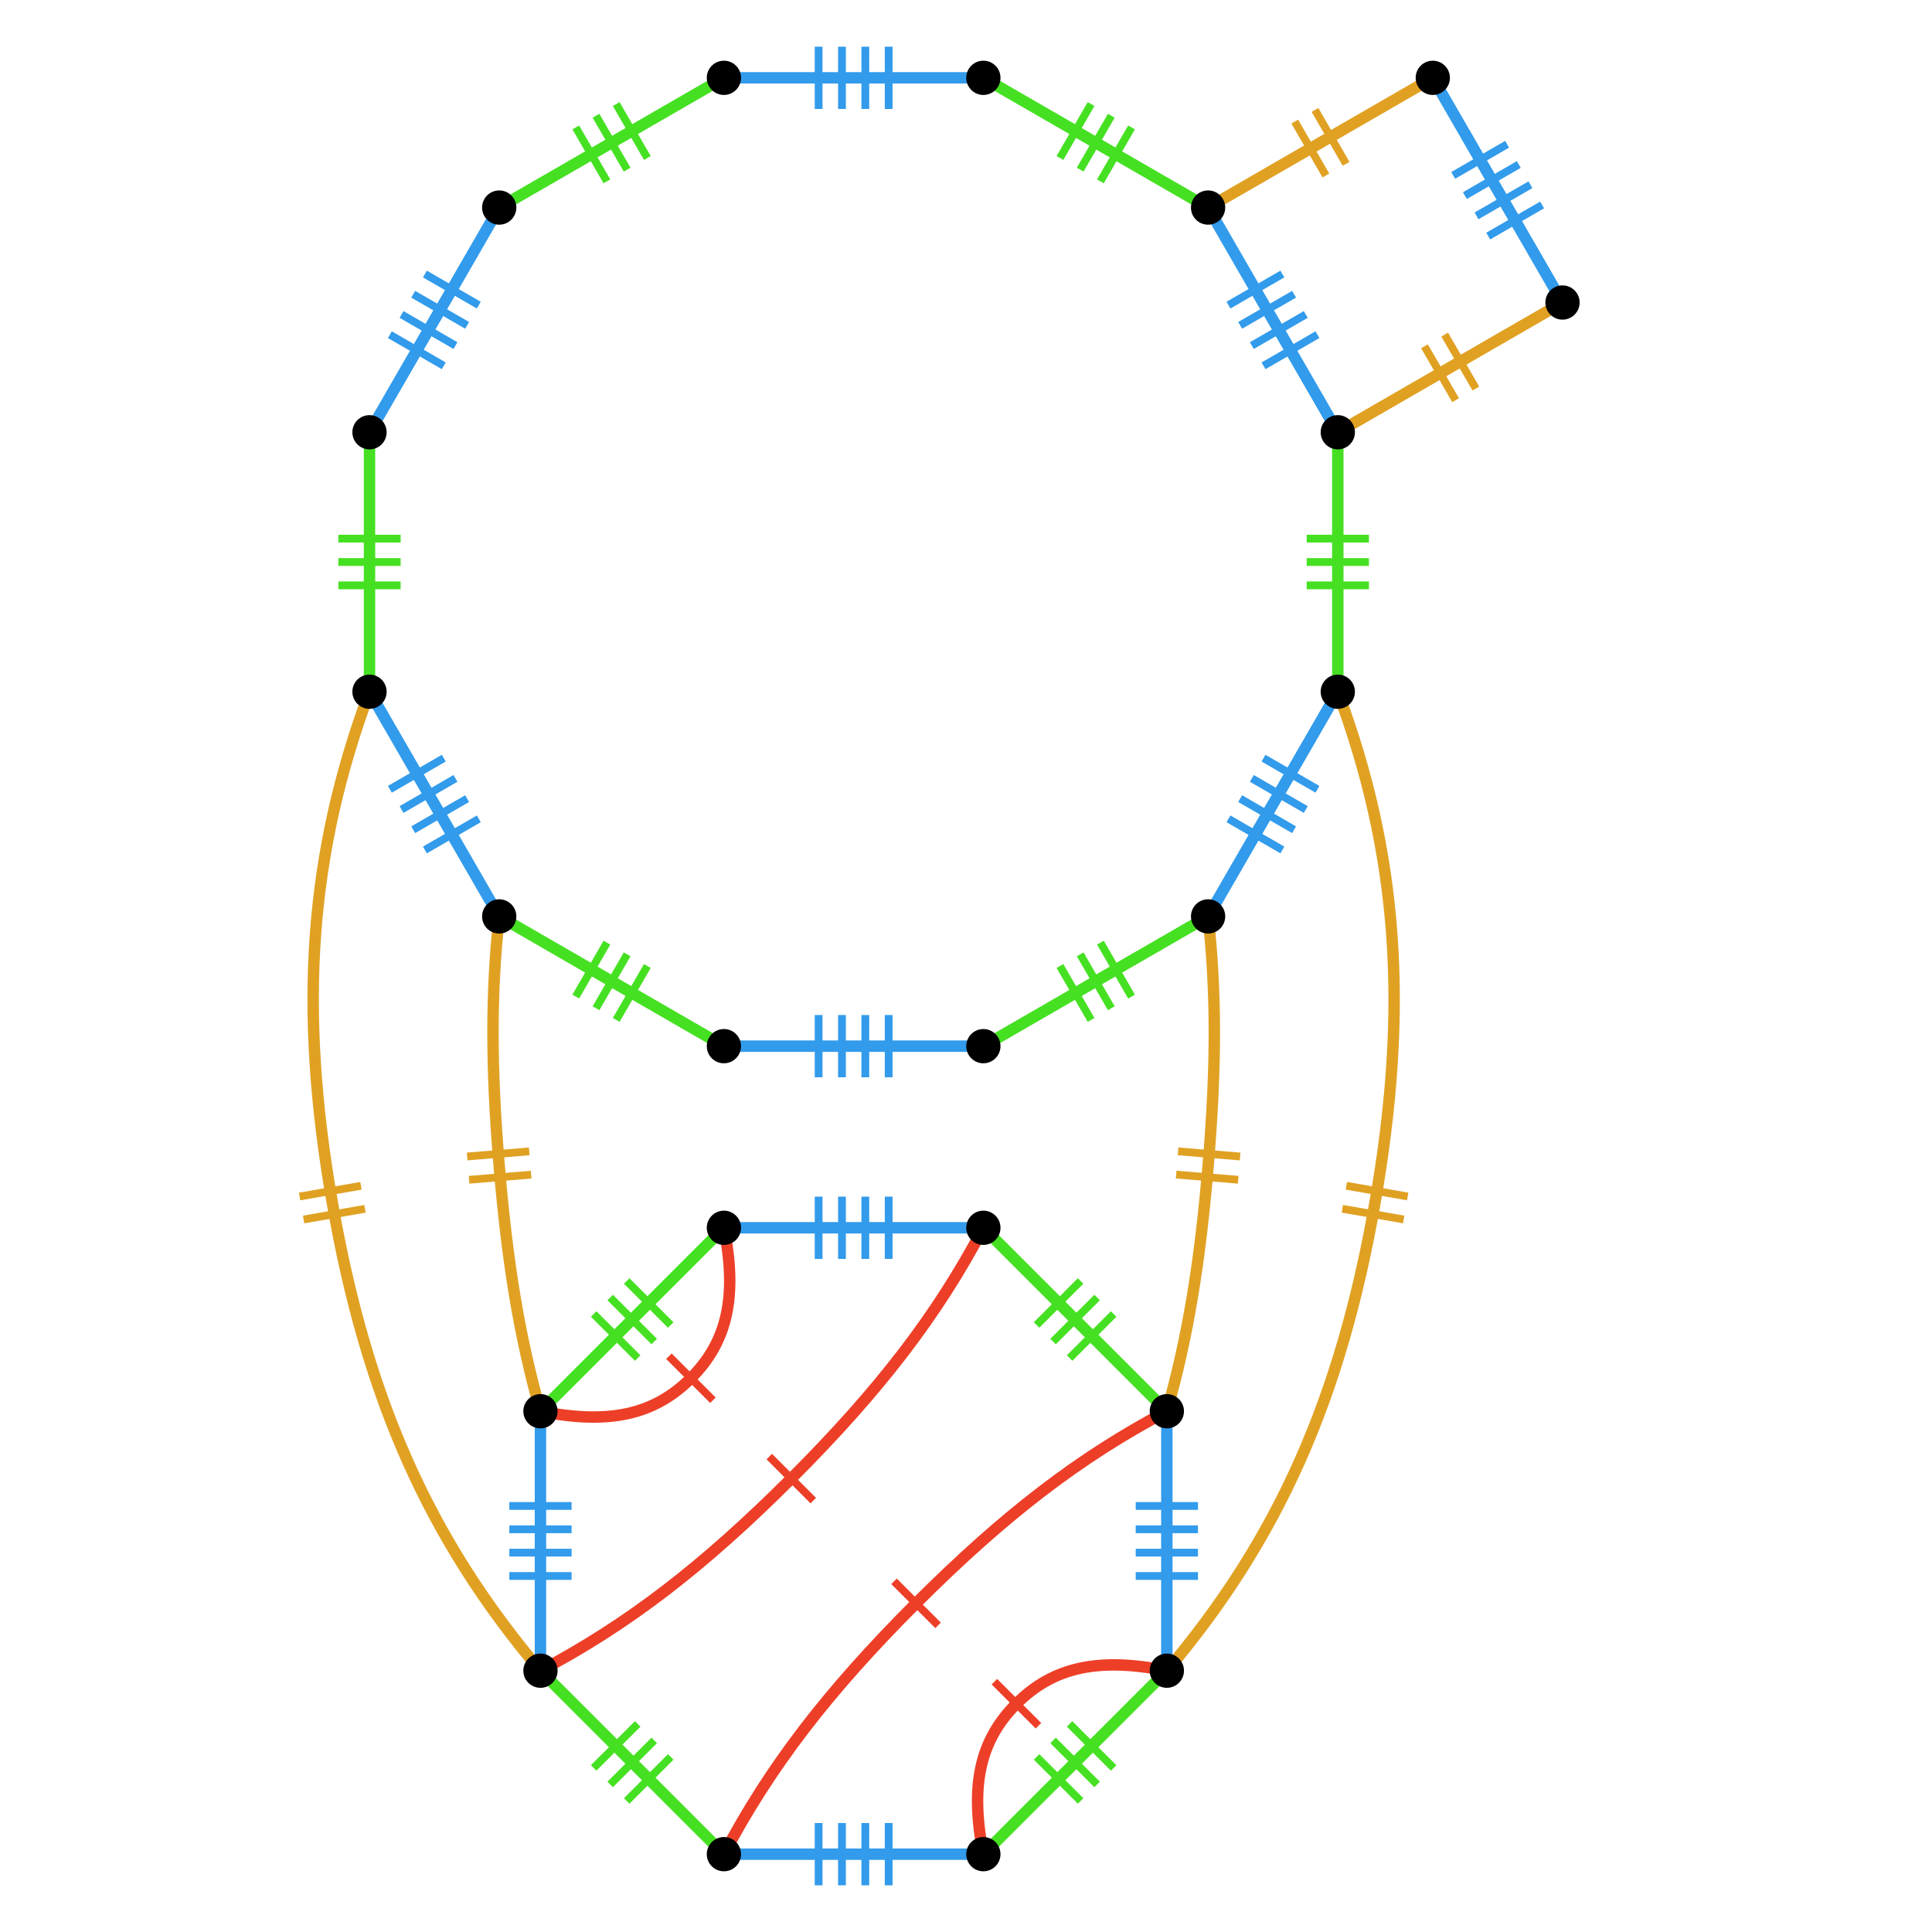 <?xml version="1.0" encoding="UTF-8"?>
<svg xmlns="http://www.w3.org/2000/svg" xmlns:xlink="http://www.w3.org/1999/xlink" width="256pt" height="256pt" viewBox="0 0 256 256" version="1.1">
<g id="surface1363">
<path style="fill:none;stroke-width:1.031;stroke-linecap:butt;stroke-linejoin:miter;stroke:rgb(19.608%,60.784%,92.157%);stroke-opacity:1;stroke-miterlimit:10;" d="M 117.754 142.746 L 117.754 134.496 "/>
<path style="fill:none;stroke-width:1.031;stroke-linecap:butt;stroke-linejoin:miter;stroke:rgb(19.608%,60.784%,92.157%);stroke-opacity:1;stroke-miterlimit:10;" d="M 114.66 142.746 L 114.66 134.496 "/>
<path style="fill:none;stroke-width:1.031;stroke-linecap:butt;stroke-linejoin:miter;stroke:rgb(19.608%,60.784%,92.157%);stroke-opacity:1;stroke-miterlimit:10;" d="M 111.566 142.746 L 111.566 134.496 "/>
<path style="fill:none;stroke-width:1.031;stroke-linecap:butt;stroke-linejoin:miter;stroke:rgb(19.608%,60.784%,92.157%);stroke-opacity:1;stroke-miterlimit:10;" d="M 108.473 142.746 L 108.473 134.496 "/>
<path style="fill:none;stroke-width:1.513;stroke-linecap:butt;stroke-linejoin:miter;stroke:rgb(19.608%,60.784%,92.157%);stroke-opacity:1;stroke-miterlimit:10;" d="M 95.922 138.621 C 101.078 138.621 106.234 138.621 113.113 138.621 C 119.988 138.621 125.145 138.621 130.305 138.621 "/>
<path style="fill:none;stroke-width:1.031;stroke-linecap:butt;stroke-linejoin:miter;stroke:rgb(27.451%,87.843%,13.725%);stroke-opacity:1;stroke-miterlimit:10;" d="M 149.934 132.051 L 145.809 124.906 "/>
<path style="fill:none;stroke-width:1.031;stroke-linecap:butt;stroke-linejoin:miter;stroke:rgb(27.451%,87.843%,13.725%);stroke-opacity:1;stroke-miterlimit:10;" d="M 147.254 133.598 L 143.129 126.453 "/>
<path style="fill:none;stroke-width:1.031;stroke-linecap:butt;stroke-linejoin:miter;stroke:rgb(27.451%,87.843%,13.725%);stroke-opacity:1;stroke-miterlimit:10;" d="M 144.574 135.145 L 140.449 128 "/>
<path style="fill:none;stroke-width:1.513;stroke-linecap:butt;stroke-linejoin:miter;stroke:rgb(27.451%,87.843%,13.725%);stroke-opacity:1;stroke-miterlimit:10;" d="M 130.305 138.621 C 134.77 136.043 139.238 133.465 145.191 130.027 C 151.145 126.59 155.613 124.012 160.078 121.434 "/>
<path style="fill:none;stroke-width:1.031;stroke-linecap:butt;stroke-linejoin:miter;stroke:rgb(19.608%,60.784%,92.157%);stroke-opacity:1;stroke-miterlimit:10;" d="M 174.566 104.586 L 167.422 100.461 "/>
<path style="fill:none;stroke-width:1.031;stroke-linecap:butt;stroke-linejoin:miter;stroke:rgb(19.608%,60.784%,92.157%);stroke-opacity:1;stroke-miterlimit:10;" d="M 173.02 107.266 L 165.875 103.141 "/>
<path style="fill:none;stroke-width:1.031;stroke-linecap:butt;stroke-linejoin:miter;stroke:rgb(19.608%,60.784%,92.157%);stroke-opacity:1;stroke-miterlimit:10;" d="M 171.473 109.945 L 164.328 105.82 "/>
<path style="fill:none;stroke-width:1.031;stroke-linecap:butt;stroke-linejoin:miter;stroke:rgb(19.608%,60.784%,92.157%);stroke-opacity:1;stroke-miterlimit:10;" d="M 169.922 112.625 L 162.777 108.5 "/>
<path style="fill:none;stroke-width:1.513;stroke-linecap:butt;stroke-linejoin:miter;stroke:rgb(19.608%,60.784%,92.157%);stroke-opacity:1;stroke-miterlimit:10;" d="M 160.078 121.43 C 162.656 116.965 165.234 112.496 168.672 106.543 C 172.109 100.59 174.688 96.121 177.266 91.656 "/>
<path style="fill:none;stroke-width:1.031;stroke-linecap:butt;stroke-linejoin:miter;stroke:rgb(27.451%,87.843%,13.725%);stroke-opacity:1;stroke-miterlimit:10;" d="M 181.391 71.371 L 173.141 71.371 "/>
<path style="fill:none;stroke-width:1.031;stroke-linecap:butt;stroke-linejoin:miter;stroke:rgb(27.451%,87.843%,13.725%);stroke-opacity:1;stroke-miterlimit:10;" d="M 181.391 74.469 L 173.141 74.469 "/>
<path style="fill:none;stroke-width:1.031;stroke-linecap:butt;stroke-linejoin:miter;stroke:rgb(27.451%,87.843%,13.725%);stroke-opacity:1;stroke-miterlimit:10;" d="M 181.391 77.562 L 173.141 77.562 "/>
<path style="fill:none;stroke-width:1.513;stroke-linecap:butt;stroke-linejoin:miter;stroke:rgb(27.451%,87.843%,13.725%);stroke-opacity:1;stroke-miterlimit:10;" d="M 177.266 91.656 C 177.266 86.5 177.266 81.344 177.266 74.465 C 177.266 67.59 177.266 62.434 177.266 57.273 "/>
<path style="fill:none;stroke-width:1.031;stroke-linecap:butt;stroke-linejoin:miter;stroke:rgb(19.608%,60.784%,92.157%);stroke-opacity:1;stroke-miterlimit:10;" d="M 169.922 36.309 L 162.777 40.434 "/>
<path style="fill:none;stroke-width:1.031;stroke-linecap:butt;stroke-linejoin:miter;stroke:rgb(19.608%,60.784%,92.157%);stroke-opacity:1;stroke-miterlimit:10;" d="M 171.473 38.988 L 164.328 43.113 "/>
<path style="fill:none;stroke-width:1.031;stroke-linecap:butt;stroke-linejoin:miter;stroke:rgb(19.608%,60.784%,92.157%);stroke-opacity:1;stroke-miterlimit:10;" d="M 173.02 41.668 L 165.875 45.793 "/>
<path style="fill:none;stroke-width:1.031;stroke-linecap:butt;stroke-linejoin:miter;stroke:rgb(19.608%,60.784%,92.157%);stroke-opacity:1;stroke-miterlimit:10;" d="M 174.566 44.348 L 167.422 48.473 "/>
<path style="fill:none;stroke-width:1.513;stroke-linecap:butt;stroke-linejoin:miter;stroke:rgb(19.608%,60.784%,92.157%);stroke-opacity:1;stroke-miterlimit:10;" d="M 177.266 57.277 C 174.688 52.812 172.109 48.344 168.672 42.391 C 165.234 36.438 162.656 31.969 160.078 27.504 "/>
<path style="fill:none;stroke-width:1.031;stroke-linecap:butt;stroke-linejoin:miter;stroke:rgb(27.451%,87.843%,13.725%);stroke-opacity:1;stroke-miterlimit:10;" d="M 144.574 13.789 L 140.449 20.934 "/>
<path style="fill:none;stroke-width:1.031;stroke-linecap:butt;stroke-linejoin:miter;stroke:rgb(27.451%,87.843%,13.725%);stroke-opacity:1;stroke-miterlimit:10;" d="M 147.254 15.336 L 143.129 22.48 "/>
<path style="fill:none;stroke-width:1.031;stroke-linecap:butt;stroke-linejoin:miter;stroke:rgb(27.451%,87.843%,13.725%);stroke-opacity:1;stroke-miterlimit:10;" d="M 149.934 16.883 L 145.809 24.027 "/>
<path style="fill:none;stroke-width:1.513;stroke-linecap:butt;stroke-linejoin:miter;stroke:rgb(27.451%,87.843%,13.725%);stroke-opacity:1;stroke-miterlimit:10;" d="M 160.078 27.504 C 155.613 24.926 151.145 22.348 145.191 18.91 C 139.238 15.473 134.77 12.895 130.305 10.316 "/>
<path style="fill:none;stroke-width:1.031;stroke-linecap:butt;stroke-linejoin:miter;stroke:rgb(19.608%,60.784%,92.157%);stroke-opacity:1;stroke-miterlimit:10;" d="M 108.473 6.188 L 108.473 14.438 "/>
<path style="fill:none;stroke-width:1.031;stroke-linecap:butt;stroke-linejoin:miter;stroke:rgb(19.608%,60.784%,92.157%);stroke-opacity:1;stroke-miterlimit:10;" d="M 111.566 6.188 L 111.566 14.438 "/>
<path style="fill:none;stroke-width:1.031;stroke-linecap:butt;stroke-linejoin:miter;stroke:rgb(19.608%,60.784%,92.157%);stroke-opacity:1;stroke-miterlimit:10;" d="M 114.66 6.188 L 114.66 14.438 "/>
<path style="fill:none;stroke-width:1.031;stroke-linecap:butt;stroke-linejoin:miter;stroke:rgb(19.608%,60.784%,92.157%);stroke-opacity:1;stroke-miterlimit:10;" d="M 117.754 6.188 L 117.754 14.438 "/>
<path style="fill:none;stroke-width:1.513;stroke-linecap:butt;stroke-linejoin:miter;stroke:rgb(19.608%,60.784%,92.157%);stroke-opacity:1;stroke-miterlimit:10;" d="M 130.305 10.312 C 125.148 10.312 119.992 10.312 113.113 10.312 C 106.238 10.312 101.082 10.312 95.922 10.312 "/>
<path style="fill:none;stroke-width:1.031;stroke-linecap:butt;stroke-linejoin:miter;stroke:rgb(27.451%,87.843%,13.725%);stroke-opacity:1;stroke-miterlimit:10;" d="M 76.293 16.883 L 80.418 24.027 "/>
<path style="fill:none;stroke-width:1.031;stroke-linecap:butt;stroke-linejoin:miter;stroke:rgb(27.451%,87.843%,13.725%);stroke-opacity:1;stroke-miterlimit:10;" d="M 78.973 15.336 L 83.098 22.48 "/>
<path style="fill:none;stroke-width:1.031;stroke-linecap:butt;stroke-linejoin:miter;stroke:rgb(27.451%,87.843%,13.725%);stroke-opacity:1;stroke-miterlimit:10;" d="M 81.652 13.789 L 85.777 20.934 "/>
<path style="fill:none;stroke-width:1.513;stroke-linecap:butt;stroke-linejoin:miter;stroke:rgb(27.451%,87.843%,13.725%);stroke-opacity:1;stroke-miterlimit:10;" d="M 95.922 10.312 C 91.457 12.891 86.988 15.469 81.035 18.906 C 75.082 22.344 70.613 24.922 66.148 27.5 "/>
<path style="fill:none;stroke-width:1.031;stroke-linecap:butt;stroke-linejoin:miter;stroke:rgb(19.608%,60.784%,92.157%);stroke-opacity:1;stroke-miterlimit:10;" d="M 51.66 44.348 L 58.805 48.473 "/>
<path style="fill:none;stroke-width:1.031;stroke-linecap:butt;stroke-linejoin:miter;stroke:rgb(19.608%,60.784%,92.157%);stroke-opacity:1;stroke-miterlimit:10;" d="M 53.207 41.668 L 60.352 45.793 "/>
<path style="fill:none;stroke-width:1.031;stroke-linecap:butt;stroke-linejoin:miter;stroke:rgb(19.608%,60.784%,92.157%);stroke-opacity:1;stroke-miterlimit:10;" d="M 54.754 38.988 L 61.898 43.113 "/>
<path style="fill:none;stroke-width:1.031;stroke-linecap:butt;stroke-linejoin:miter;stroke:rgb(19.608%,60.784%,92.157%);stroke-opacity:1;stroke-miterlimit:10;" d="M 56.301 36.309 L 63.445 40.434 "/>
<path style="fill:none;stroke-width:1.513;stroke-linecap:butt;stroke-linejoin:miter;stroke:rgb(19.608%,60.784%,92.157%);stroke-opacity:1;stroke-miterlimit:10;" d="M 66.148 27.504 C 63.57 31.969 60.992 36.438 57.555 42.391 C 54.117 48.344 51.539 52.812 48.961 57.277 "/>
<path style="fill:none;stroke-width:1.031;stroke-linecap:butt;stroke-linejoin:miter;stroke:rgb(27.451%,87.843%,13.725%);stroke-opacity:1;stroke-miterlimit:10;" d="M 44.836 77.562 L 53.086 77.562 "/>
<path style="fill:none;stroke-width:1.031;stroke-linecap:butt;stroke-linejoin:miter;stroke:rgb(27.451%,87.843%,13.725%);stroke-opacity:1;stroke-miterlimit:10;" d="M 44.836 74.469 L 53.086 74.469 "/>
<path style="fill:none;stroke-width:1.031;stroke-linecap:butt;stroke-linejoin:miter;stroke:rgb(27.451%,87.843%,13.725%);stroke-opacity:1;stroke-miterlimit:10;" d="M 44.836 71.371 L 53.086 71.371 "/>
<path style="fill:none;stroke-width:1.513;stroke-linecap:butt;stroke-linejoin:miter;stroke:rgb(27.451%,87.843%,13.725%);stroke-opacity:1;stroke-miterlimit:10;" d="M 48.961 57.277 C 48.961 62.434 48.961 67.59 48.961 74.469 C 48.961 81.344 48.961 86.5 48.961 91.66 "/>
<path style="fill:none;stroke-width:1.031;stroke-linecap:butt;stroke-linejoin:miter;stroke:rgb(19.608%,60.784%,92.157%);stroke-opacity:1;stroke-miterlimit:10;" d="M 56.301 112.625 L 63.445 108.5 "/>
<path style="fill:none;stroke-width:1.031;stroke-linecap:butt;stroke-linejoin:miter;stroke:rgb(19.608%,60.784%,92.157%);stroke-opacity:1;stroke-miterlimit:10;" d="M 54.754 109.945 L 61.898 105.82 "/>
<path style="fill:none;stroke-width:1.031;stroke-linecap:butt;stroke-linejoin:miter;stroke:rgb(19.608%,60.784%,92.157%);stroke-opacity:1;stroke-miterlimit:10;" d="M 53.207 107.266 L 60.352 103.141 "/>
<path style="fill:none;stroke-width:1.031;stroke-linecap:butt;stroke-linejoin:miter;stroke:rgb(19.608%,60.784%,92.157%);stroke-opacity:1;stroke-miterlimit:10;" d="M 51.66 104.586 L 58.805 100.461 "/>
<path style="fill:none;stroke-width:1.513;stroke-linecap:butt;stroke-linejoin:miter;stroke:rgb(19.608%,60.784%,92.157%);stroke-opacity:1;stroke-miterlimit:10;" d="M 48.961 91.656 C 51.539 96.121 54.117 100.59 57.555 106.543 C 60.992 112.496 63.57 116.965 66.148 121.43 "/>
<path style="fill:none;stroke-width:1.031;stroke-linecap:butt;stroke-linejoin:miter;stroke:rgb(27.451%,87.843%,13.725%);stroke-opacity:1;stroke-miterlimit:10;" d="M 81.652 135.145 L 85.777 128 "/>
<path style="fill:none;stroke-width:1.031;stroke-linecap:butt;stroke-linejoin:miter;stroke:rgb(27.451%,87.843%,13.725%);stroke-opacity:1;stroke-miterlimit:10;" d="M 78.973 133.598 L 83.098 126.453 "/>
<path style="fill:none;stroke-width:1.031;stroke-linecap:butt;stroke-linejoin:miter;stroke:rgb(27.451%,87.843%,13.725%);stroke-opacity:1;stroke-miterlimit:10;" d="M 76.293 132.051 L 80.418 124.906 "/>
<path style="fill:none;stroke-width:1.513;stroke-linecap:butt;stroke-linejoin:miter;stroke:rgb(27.451%,87.843%,13.725%);stroke-opacity:1;stroke-miterlimit:10;" d="M 66.148 121.43 C 70.613 124.008 75.082 126.586 81.035 130.023 C 86.988 133.461 91.457 136.039 95.922 138.617 "/>
<path style="fill:none;stroke-width:1.031;stroke-linecap:butt;stroke-linejoin:miter;stroke:rgb(27.451%,87.843%,13.725%);stroke-opacity:1;stroke-miterlimit:10;" d="M 78.664 174.113 L 84.5 179.949 "/>
<path style="fill:none;stroke-width:1.031;stroke-linecap:butt;stroke-linejoin:miter;stroke:rgb(27.451%,87.843%,13.725%);stroke-opacity:1;stroke-miterlimit:10;" d="M 80.852 171.926 L 86.688 177.762 "/>
<path style="fill:none;stroke-width:1.031;stroke-linecap:butt;stroke-linejoin:miter;stroke:rgb(27.451%,87.843%,13.725%);stroke-opacity:1;stroke-miterlimit:10;" d="M 83.039 169.734 L 88.875 175.57 "/>
<path style="fill:none;stroke-width:1.513;stroke-linecap:butt;stroke-linejoin:miter;stroke:rgb(27.451%,87.843%,13.725%);stroke-opacity:1;stroke-miterlimit:10;" d="M 95.922 162.688 C 92.273 166.336 88.629 169.98 83.766 174.844 C 78.902 179.707 75.258 183.352 71.609 187 "/>
<path style="fill:none;stroke-width:1.031;stroke-linecap:butt;stroke-linejoin:miter;stroke:rgb(19.608%,60.784%,92.157%);stroke-opacity:1;stroke-miterlimit:10;" d="M 67.488 208.828 L 75.738 208.828 "/>
<path style="fill:none;stroke-width:1.031;stroke-linecap:butt;stroke-linejoin:miter;stroke:rgb(19.608%,60.784%,92.157%);stroke-opacity:1;stroke-miterlimit:10;" d="M 67.488 205.734 L 75.738 205.734 "/>
<path style="fill:none;stroke-width:1.031;stroke-linecap:butt;stroke-linejoin:miter;stroke:rgb(19.608%,60.784%,92.157%);stroke-opacity:1;stroke-miterlimit:10;" d="M 67.488 202.641 L 75.738 202.641 "/>
<path style="fill:none;stroke-width:1.031;stroke-linecap:butt;stroke-linejoin:miter;stroke:rgb(19.608%,60.784%,92.157%);stroke-opacity:1;stroke-miterlimit:10;" d="M 67.488 199.547 L 75.738 199.547 "/>
<path style="fill:none;stroke-width:1.513;stroke-linecap:butt;stroke-linejoin:miter;stroke:rgb(19.608%,60.784%,92.157%);stroke-opacity:1;stroke-miterlimit:10;" d="M 71.613 186.996 C 71.613 192.152 71.613 197.309 71.613 204.188 C 71.613 211.062 71.613 216.219 71.613 221.379 "/>
<path style="fill:none;stroke-width:1.031;stroke-linecap:butt;stroke-linejoin:miter;stroke:rgb(27.451%,87.843%,13.725%);stroke-opacity:1;stroke-miterlimit:10;" d="M 83.039 238.637 L 88.875 232.801 "/>
<path style="fill:none;stroke-width:1.031;stroke-linecap:butt;stroke-linejoin:miter;stroke:rgb(27.451%,87.843%,13.725%);stroke-opacity:1;stroke-miterlimit:10;" d="M 80.852 236.449 L 86.688 230.613 "/>
<path style="fill:none;stroke-width:1.031;stroke-linecap:butt;stroke-linejoin:miter;stroke:rgb(27.451%,87.843%,13.725%);stroke-opacity:1;stroke-miterlimit:10;" d="M 78.664 234.262 L 84.5 228.426 "/>
<path style="fill:none;stroke-width:1.513;stroke-linecap:butt;stroke-linejoin:miter;stroke:rgb(27.451%,87.843%,13.725%);stroke-opacity:1;stroke-miterlimit:10;" d="M 71.613 221.375 C 75.262 225.023 78.906 228.668 83.77 233.531 C 88.633 238.395 92.277 242.039 95.926 245.688 "/>
<path style="fill:none;stroke-width:1.031;stroke-linecap:butt;stroke-linejoin:miter;stroke:rgb(19.608%,60.784%,92.157%);stroke-opacity:1;stroke-miterlimit:10;" d="M 117.754 249.812 L 117.754 241.562 "/>
<path style="fill:none;stroke-width:1.031;stroke-linecap:butt;stroke-linejoin:miter;stroke:rgb(19.608%,60.784%,92.157%);stroke-opacity:1;stroke-miterlimit:10;" d="M 114.66 249.812 L 114.66 241.562 "/>
<path style="fill:none;stroke-width:1.031;stroke-linecap:butt;stroke-linejoin:miter;stroke:rgb(19.608%,60.784%,92.157%);stroke-opacity:1;stroke-miterlimit:10;" d="M 111.566 249.812 L 111.566 241.562 "/>
<path style="fill:none;stroke-width:1.031;stroke-linecap:butt;stroke-linejoin:miter;stroke:rgb(19.608%,60.784%,92.157%);stroke-opacity:1;stroke-miterlimit:10;" d="M 108.473 249.812 L 108.473 241.562 "/>
<path style="fill:none;stroke-width:1.513;stroke-linecap:butt;stroke-linejoin:miter;stroke:rgb(19.608%,60.784%,92.157%);stroke-opacity:1;stroke-miterlimit:10;" d="M 95.922 245.688 C 101.078 245.688 106.234 245.688 113.113 245.688 C 119.988 245.688 125.145 245.688 130.305 245.688 "/>
<path style="fill:none;stroke-width:1.031;stroke-linecap:butt;stroke-linejoin:miter;stroke:rgb(27.451%,87.843%,13.725%);stroke-opacity:1;stroke-miterlimit:10;" d="M 147.562 234.262 L 141.727 228.426 "/>
<path style="fill:none;stroke-width:1.031;stroke-linecap:butt;stroke-linejoin:miter;stroke:rgb(27.451%,87.843%,13.725%);stroke-opacity:1;stroke-miterlimit:10;" d="M 145.375 236.449 L 139.539 230.613 "/>
<path style="fill:none;stroke-width:1.031;stroke-linecap:butt;stroke-linejoin:miter;stroke:rgb(27.451%,87.843%,13.725%);stroke-opacity:1;stroke-miterlimit:10;" d="M 143.188 238.637 L 137.352 232.801 "/>
<path style="fill:none;stroke-width:1.513;stroke-linecap:butt;stroke-linejoin:miter;stroke:rgb(27.451%,87.843%,13.725%);stroke-opacity:1;stroke-miterlimit:10;" d="M 130.305 245.688 C 133.953 242.039 137.598 238.395 142.461 233.531 C 147.324 228.668 150.969 225.023 154.617 221.375 "/>
<path style="fill:none;stroke-width:1.031;stroke-linecap:butt;stroke-linejoin:miter;stroke:rgb(19.608%,60.784%,92.157%);stroke-opacity:1;stroke-miterlimit:10;" d="M 158.738 199.547 L 150.488 199.547 "/>
<path style="fill:none;stroke-width:1.031;stroke-linecap:butt;stroke-linejoin:miter;stroke:rgb(19.608%,60.784%,92.157%);stroke-opacity:1;stroke-miterlimit:10;" d="M 158.738 202.641 L 150.488 202.641 "/>
<path style="fill:none;stroke-width:1.031;stroke-linecap:butt;stroke-linejoin:miter;stroke:rgb(19.608%,60.784%,92.157%);stroke-opacity:1;stroke-miterlimit:10;" d="M 158.738 205.734 L 150.488 205.734 "/>
<path style="fill:none;stroke-width:1.031;stroke-linecap:butt;stroke-linejoin:miter;stroke:rgb(19.608%,60.784%,92.157%);stroke-opacity:1;stroke-miterlimit:10;" d="M 158.738 208.828 L 150.488 208.828 "/>
<path style="fill:none;stroke-width:1.513;stroke-linecap:butt;stroke-linejoin:miter;stroke:rgb(19.608%,60.784%,92.157%);stroke-opacity:1;stroke-miterlimit:10;" d="M 154.613 221.375 C 154.613 216.219 154.613 211.062 154.613 204.184 C 154.613 197.309 154.613 192.152 154.613 186.992 "/>
<path style="fill:none;stroke-width:1.031;stroke-linecap:butt;stroke-linejoin:miter;stroke:rgb(27.451%,87.843%,13.725%);stroke-opacity:1;stroke-miterlimit:10;" d="M 143.188 169.734 L 137.352 175.57 "/>
<path style="fill:none;stroke-width:1.031;stroke-linecap:butt;stroke-linejoin:miter;stroke:rgb(27.451%,87.843%,13.725%);stroke-opacity:1;stroke-miterlimit:10;" d="M 145.375 171.926 L 139.539 177.762 "/>
<path style="fill:none;stroke-width:1.031;stroke-linecap:butt;stroke-linejoin:miter;stroke:rgb(27.451%,87.843%,13.725%);stroke-opacity:1;stroke-miterlimit:10;" d="M 147.562 174.113 L 141.727 179.949 "/>
<path style="fill:none;stroke-width:1.513;stroke-linecap:butt;stroke-linejoin:miter;stroke:rgb(27.451%,87.843%,13.725%);stroke-opacity:1;stroke-miterlimit:10;" d="M 154.613 186.996 C 150.965 183.348 147.32 179.703 142.457 174.84 C 137.594 169.977 133.949 166.332 130.301 162.684 "/>
<path style="fill:none;stroke-width:1.031;stroke-linecap:butt;stroke-linejoin:miter;stroke:rgb(19.608%,60.784%,92.157%);stroke-opacity:1;stroke-miterlimit:10;" d="M 108.473 158.562 L 108.473 166.812 "/>
<path style="fill:none;stroke-width:1.031;stroke-linecap:butt;stroke-linejoin:miter;stroke:rgb(19.608%,60.784%,92.157%);stroke-opacity:1;stroke-miterlimit:10;" d="M 111.566 158.562 L 111.566 166.812 "/>
<path style="fill:none;stroke-width:1.031;stroke-linecap:butt;stroke-linejoin:miter;stroke:rgb(19.608%,60.784%,92.157%);stroke-opacity:1;stroke-miterlimit:10;" d="M 114.66 158.562 L 114.66 166.812 "/>
<path style="fill:none;stroke-width:1.031;stroke-linecap:butt;stroke-linejoin:miter;stroke:rgb(19.608%,60.784%,92.157%);stroke-opacity:1;stroke-miterlimit:10;" d="M 117.754 158.562 L 117.754 166.812 "/>
<path style="fill:none;stroke-width:1.513;stroke-linecap:butt;stroke-linejoin:miter;stroke:rgb(19.608%,60.784%,92.157%);stroke-opacity:1;stroke-miterlimit:10;" d="M 130.305 162.688 C 125.148 162.688 119.992 162.688 113.113 162.688 C 106.238 162.688 101.082 162.688 95.922 162.688 "/>
<path style="fill:none;stroke-width:1.031;stroke-linecap:butt;stroke-linejoin:miter;stroke:rgb(87.843%,63.137%,13.725%);stroke-opacity:1;stroke-miterlimit:10;" d="M 62.156 156.328 L 70.379 155.645 "/>
<path style="fill:none;stroke-width:1.031;stroke-linecap:butt;stroke-linejoin:miter;stroke:rgb(87.843%,63.137%,13.725%);stroke-opacity:1;stroke-miterlimit:10;" d="M 61.902 153.242 L 70.125 152.559 "/>
<path style="fill:none;stroke-width:1.513;stroke-linecap:butt;stroke-linejoin:miter;stroke:rgb(87.843%,63.137%,13.725%);stroke-opacity:1;stroke-miterlimit:10;" d="M 66.148 121.43 C 65.051 131.426 65.047 141.328 66.141 154.441 C 67.234 167.555 68.875 177.32 71.613 186.996 "/>
<path style="fill:none;stroke-width:1.031;stroke-linecap:butt;stroke-linejoin:miter;stroke:rgb(87.843%,63.137%,13.725%);stroke-opacity:1;stroke-miterlimit:10;" d="M 40.234 161.59 L 48.363 160.172 "/>
<path style="fill:none;stroke-width:1.031;stroke-linecap:butt;stroke-linejoin:miter;stroke:rgb(87.843%,63.137%,13.725%);stroke-opacity:1;stroke-miterlimit:10;" d="M 39.699 158.543 L 47.828 157.125 "/>
<path style="fill:none;stroke-width:1.513;stroke-linecap:butt;stroke-linejoin:miter;stroke:rgb(87.843%,63.137%,13.725%);stroke-opacity:1;stroke-miterlimit:10;" d="M 48.961 91.656 C 40.98 113.102 39.5 133.41 44.031 159.355 C 48.562 185.301 56.836 203.906 71.613 221.375 "/>
<path style="fill:none;stroke-width:1.031;stroke-linecap:butt;stroke-linejoin:miter;stroke:rgb(87.843%,63.137%,13.725%);stroke-opacity:1;stroke-miterlimit:10;" d="M 155.848 155.641 L 164.07 156.324 "/>
<path style="fill:none;stroke-width:1.031;stroke-linecap:butt;stroke-linejoin:miter;stroke:rgb(87.843%,63.137%,13.725%);stroke-opacity:1;stroke-miterlimit:10;" d="M 156.102 152.559 L 164.324 153.242 "/>
<path style="fill:none;stroke-width:1.513;stroke-linecap:butt;stroke-linejoin:miter;stroke:rgb(87.843%,63.137%,13.725%);stroke-opacity:1;stroke-miterlimit:10;" d="M 160.078 121.43 C 161.176 131.426 161.18 141.328 160.086 154.441 C 158.992 167.555 157.352 177.32 154.613 186.996 "/>
<path style="fill:none;stroke-width:1.031;stroke-linecap:butt;stroke-linejoin:miter;stroke:rgb(87.843%,63.137%,13.725%);stroke-opacity:1;stroke-miterlimit:10;" d="M 177.867 160.168 L 185.996 161.586 "/>
<path style="fill:none;stroke-width:1.031;stroke-linecap:butt;stroke-linejoin:miter;stroke:rgb(87.843%,63.137%,13.725%);stroke-opacity:1;stroke-miterlimit:10;" d="M 178.398 157.121 L 186.527 158.539 "/>
<path style="fill:none;stroke-width:1.513;stroke-linecap:butt;stroke-linejoin:miter;stroke:rgb(87.843%,63.137%,13.725%);stroke-opacity:1;stroke-miterlimit:10;" d="M 177.266 91.656 C 185.246 113.102 186.727 133.41 182.195 159.355 C 177.664 185.301 169.391 203.906 154.613 221.375 "/>
<path style="fill:none;stroke-width:1.031;stroke-linecap:butt;stroke-linejoin:miter;stroke:rgb(92.941%,24.706%,15.686%);stroke-opacity:1;stroke-miterlimit:10;" d="M 137.598 228.668 L 131.762 222.832 "/>
<path style="fill:none;stroke-width:1.513;stroke-linecap:butt;stroke-linejoin:miter;stroke:rgb(92.941%,24.706%,15.686%);stroke-opacity:1;stroke-miterlimit:10;" d="M 130.305 245.688 C 128.504 236.594 129.82 230.617 134.68 225.754 C 139.543 220.891 145.523 219.578 154.613 221.379 "/>
<path style="fill:none;stroke-width:1.031;stroke-linecap:butt;stroke-linejoin:miter;stroke:rgb(92.941%,24.706%,15.686%);stroke-opacity:1;stroke-miterlimit:10;" d="M 124.297 215.367 L 118.461 209.531 "/>
<path style="fill:none;stroke-width:1.513;stroke-linecap:butt;stroke-linejoin:miter;stroke:rgb(92.941%,24.706%,15.686%);stroke-opacity:1;stroke-miterlimit:10;" d="M 95.922 245.688 C 102.004 234.16 109.641 224.191 121.379 212.453 C 133.117 200.715 143.086 193.078 154.613 186.996 "/>
<path style="fill:none;stroke-width:1.031;stroke-linecap:butt;stroke-linejoin:miter;stroke:rgb(92.941%,24.706%,15.686%);stroke-opacity:1;stroke-miterlimit:10;" d="M 107.766 198.84 L 101.93 193.004 "/>
<path style="fill:none;stroke-width:1.513;stroke-linecap:butt;stroke-linejoin:miter;stroke:rgb(92.941%,24.706%,15.686%);stroke-opacity:1;stroke-miterlimit:10;" d="M 71.613 221.375 C 83.141 215.293 93.109 207.656 104.848 195.918 C 116.586 184.18 124.223 174.211 130.305 162.684 "/>
<path style="fill:none;stroke-width:1.031;stroke-linecap:butt;stroke-linejoin:miter;stroke:rgb(92.941%,24.706%,15.686%);stroke-opacity:1;stroke-miterlimit:10;" d="M 94.465 185.539 L 88.629 179.703 "/>
<path style="fill:none;stroke-width:1.513;stroke-linecap:butt;stroke-linejoin:miter;stroke:rgb(92.941%,24.706%,15.686%);stroke-opacity:1;stroke-miterlimit:10;" d="M 71.613 186.996 C 80.707 188.797 86.684 187.48 91.547 182.621 C 96.41 177.758 97.723 171.777 95.922 162.688 "/>
<path style="fill:none;stroke-width:1.031;stroke-linecap:butt;stroke-linejoin:miter;stroke:rgb(87.843%,63.137%,13.725%);stroke-opacity:1;stroke-miterlimit:10;" d="M 195.555 51.48 L 191.43 44.336 "/>
<path style="fill:none;stroke-width:1.031;stroke-linecap:butt;stroke-linejoin:miter;stroke:rgb(87.843%,63.137%,13.725%);stroke-opacity:1;stroke-miterlimit:10;" d="M 192.875 53.027 L 188.75 45.883 "/>
<path style="fill:none;stroke-width:1.513;stroke-linecap:butt;stroke-linejoin:miter;stroke:rgb(87.843%,63.137%,13.725%);stroke-opacity:1;stroke-miterlimit:10;" d="M 177.266 57.277 C 181.73 54.699 186.199 52.121 192.152 48.684 C 198.105 45.246 202.574 42.668 207.039 40.09 "/>
<path style="fill:none;stroke-width:1.031;stroke-linecap:butt;stroke-linejoin:miter;stroke:rgb(19.608%,60.784%,92.157%);stroke-opacity:1;stroke-miterlimit:10;" d="M 199.699 19.117 L 192.555 23.242 "/>
<path style="fill:none;stroke-width:1.031;stroke-linecap:butt;stroke-linejoin:miter;stroke:rgb(19.608%,60.784%,92.157%);stroke-opacity:1;stroke-miterlimit:10;" d="M 201.246 21.797 L 194.102 25.922 "/>
<path style="fill:none;stroke-width:1.031;stroke-linecap:butt;stroke-linejoin:miter;stroke:rgb(19.608%,60.784%,92.157%);stroke-opacity:1;stroke-miterlimit:10;" d="M 202.793 24.477 L 195.648 28.602 "/>
<path style="fill:none;stroke-width:1.031;stroke-linecap:butt;stroke-linejoin:miter;stroke:rgb(19.608%,60.784%,92.157%);stroke-opacity:1;stroke-miterlimit:10;" d="M 204.34 27.156 L 197.195 31.281 "/>
<path style="fill:none;stroke-width:1.513;stroke-linecap:butt;stroke-linejoin:miter;stroke:rgb(19.608%,60.784%,92.157%);stroke-opacity:1;stroke-miterlimit:10;" d="M 207.039 40.086 C 204.461 35.621 201.883 31.152 198.445 25.199 C 195.008 19.246 192.43 14.777 189.852 10.312 "/>
<path style="fill:none;stroke-width:1.031;stroke-linecap:butt;stroke-linejoin:miter;stroke:rgb(87.843%,63.137%,13.725%);stroke-opacity:1;stroke-miterlimit:10;" d="M 171.562 16.109 L 175.688 23.254 "/>
<path style="fill:none;stroke-width:1.031;stroke-linecap:butt;stroke-linejoin:miter;stroke:rgb(87.843%,63.137%,13.725%);stroke-opacity:1;stroke-miterlimit:10;" d="M 174.242 14.562 L 178.367 21.707 "/>
<path style="fill:none;stroke-width:1.513;stroke-linecap:butt;stroke-linejoin:miter;stroke:rgb(87.843%,63.137%,13.725%);stroke-opacity:1;stroke-miterlimit:10;" d="M 189.852 10.312 C 185.387 12.891 180.918 15.469 174.965 18.906 C 169.012 22.344 164.543 24.922 160.078 27.5 "/>
<path style=" stroke:none;fill-rule:nonzero;fill:rgb(0%,0%,0%);fill-opacity:1;" d="M 192.121 10.312 C 192.121 9.059 191.105 8.043 189.852 8.043 C 188.598 8.043 187.582 9.059 187.582 10.312 C 187.582 11.566 188.598 12.582 189.852 12.582 C 191.105 12.582 192.121 11.566 192.121 10.312 Z M 192.121 10.312 "/>
<path style=" stroke:none;fill-rule:nonzero;fill:rgb(0%,0%,0%);fill-opacity:1;" d="M 209.309 40.086 C 209.309 38.832 208.293 37.816 207.039 37.816 C 205.785 37.816 204.77 38.832 204.77 40.086 C 204.77 41.34 205.785 42.355 207.039 42.355 C 208.293 42.355 209.309 41.34 209.309 40.086 Z M 209.309 40.086 "/>
<path style=" stroke:none;fill-rule:nonzero;fill:rgb(0%,0%,0%);fill-opacity:1;" d="M 132.57 162.688 C 132.57 161.434 131.555 160.418 130.301 160.418 C 129.047 160.418 128.031 161.434 128.031 162.688 C 128.031 163.941 129.047 164.957 130.301 164.957 C 131.555 164.957 132.57 163.941 132.57 162.688 Z M 132.57 162.688 "/>
<path style=" stroke:none;fill-rule:nonzero;fill:rgb(0%,0%,0%);fill-opacity:1;" d="M 156.883 186.996 C 156.883 185.742 155.867 184.727 154.613 184.727 C 153.359 184.727 152.344 185.742 152.344 186.996 C 152.344 188.25 153.359 189.266 154.613 189.266 C 155.867 189.266 156.883 188.25 156.883 186.996 Z M 156.883 186.996 "/>
<path style=" stroke:none;fill-rule:nonzero;fill:rgb(0%,0%,0%);fill-opacity:1;" d="M 156.883 221.375 C 156.883 220.121 155.867 219.105 154.613 219.105 C 153.359 219.105 152.344 220.121 152.344 221.375 C 152.344 222.629 153.359 223.645 154.613 223.645 C 155.867 223.645 156.883 222.629 156.883 221.375 Z M 156.883 221.375 "/>
<path style=" stroke:none;fill-rule:nonzero;fill:rgb(0%,0%,0%);fill-opacity:1;" d="M 132.57 245.688 C 132.57 244.434 131.555 243.418 130.301 243.418 C 129.047 243.418 128.031 244.434 128.031 245.688 C 128.031 246.941 129.047 247.957 130.301 247.957 C 131.555 247.957 132.57 246.941 132.57 245.688 Z M 132.57 245.688 "/>
<path style=" stroke:none;fill-rule:nonzero;fill:rgb(0%,0%,0%);fill-opacity:1;" d="M 98.191 245.688 C 98.191 244.434 97.176 243.418 95.922 243.418 C 94.668 243.418 93.652 244.434 93.652 245.688 C 93.652 246.941 94.668 247.957 95.922 247.957 C 97.176 247.957 98.191 246.941 98.191 245.688 Z M 98.191 245.688 "/>
<path style=" stroke:none;fill-rule:nonzero;fill:rgb(0%,0%,0%);fill-opacity:1;" d="M 73.883 221.375 C 73.883 220.121 72.867 219.105 71.613 219.105 C 70.359 219.105 69.344 220.121 69.344 221.375 C 69.344 222.629 70.359 223.645 71.613 223.645 C 72.867 223.645 73.883 222.629 73.883 221.375 Z M 73.883 221.375 "/>
<path style=" stroke:none;fill-rule:nonzero;fill:rgb(0%,0%,0%);fill-opacity:1;" d="M 73.883 186.996 C 73.883 185.742 72.867 184.727 71.613 184.727 C 70.359 184.727 69.344 185.742 69.344 186.996 C 69.344 188.25 70.359 189.266 71.613 189.266 C 72.867 189.266 73.883 188.25 73.883 186.996 Z M 73.883 186.996 "/>
<path style=" stroke:none;fill-rule:nonzero;fill:rgb(0%,0%,0%);fill-opacity:1;" d="M 98.191 162.688 C 98.191 161.434 97.176 160.418 95.922 160.418 C 94.668 160.418 93.652 161.434 93.652 162.688 C 93.652 163.941 94.668 164.957 95.922 164.957 C 97.176 164.957 98.191 163.941 98.191 162.688 Z M 98.191 162.688 "/>
<path style=" stroke:none;fill-rule:nonzero;fill:rgb(0%,0%,0%);fill-opacity:1;" d="M 68.418 121.43 C 68.418 120.176 67.402 119.16 66.148 119.16 C 64.895 119.16 63.879 120.176 63.879 121.43 C 63.879 122.684 64.895 123.699 66.148 123.699 C 67.402 123.699 68.418 122.684 68.418 121.43 Z M 68.418 121.43 "/>
<path style=" stroke:none;fill-rule:nonzero;fill:rgb(0%,0%,0%);fill-opacity:1;" d="M 51.23 91.656 C 51.23 90.402 50.215 89.387 48.961 89.387 C 47.707 89.387 46.691 90.402 46.691 91.656 C 46.691 92.91 47.707 93.926 48.961 93.926 C 50.215 93.926 51.23 92.91 51.23 91.656 Z M 51.23 91.656 "/>
<path style=" stroke:none;fill-rule:nonzero;fill:rgb(0%,0%,0%);fill-opacity:1;" d="M 51.23 57.277 C 51.23 56.023 50.215 55.008 48.961 55.008 C 47.707 55.008 46.691 56.023 46.691 57.277 C 46.691 58.531 47.707 59.547 48.961 59.547 C 50.215 59.547 51.23 58.531 51.23 57.277 Z M 51.23 57.277 "/>
<path style=" stroke:none;fill-rule:nonzero;fill:rgb(0%,0%,0%);fill-opacity:1;" d="M 68.418 27.504 C 68.418 26.25 67.402 25.234 66.148 25.234 C 64.895 25.234 63.879 26.25 63.879 27.504 C 63.879 28.758 64.895 29.773 66.148 29.773 C 67.402 29.773 68.418 28.758 68.418 27.504 Z M 68.418 27.504 "/>
<path style=" stroke:none;fill-rule:nonzero;fill:rgb(0%,0%,0%);fill-opacity:1;" d="M 98.191 10.312 C 98.191 9.059 97.176 8.043 95.922 8.043 C 94.668 8.043 93.652 9.059 93.652 10.312 C 93.652 11.566 94.668 12.582 95.922 12.582 C 97.176 12.582 98.191 11.566 98.191 10.312 Z M 98.191 10.312 "/>
<path style=" stroke:none;fill-rule:nonzero;fill:rgb(0%,0%,0%);fill-opacity:1;" d="M 132.57 10.312 C 132.57 9.059 131.555 8.043 130.301 8.043 C 129.047 8.043 128.031 9.059 128.031 10.312 C 128.031 11.566 129.047 12.582 130.301 12.582 C 131.555 12.582 132.57 11.566 132.57 10.312 Z M 132.57 10.312 "/>
<path style=" stroke:none;fill-rule:nonzero;fill:rgb(0%,0%,0%);fill-opacity:1;" d="M 162.348 27.504 C 162.348 26.25 161.332 25.234 160.078 25.234 C 158.824 25.234 157.809 26.25 157.809 27.504 C 157.809 28.758 158.824 29.773 160.078 29.773 C 161.332 29.773 162.348 28.758 162.348 27.504 Z M 162.348 27.504 "/>
<path style=" stroke:none;fill-rule:nonzero;fill:rgb(0%,0%,0%);fill-opacity:1;" d="M 179.535 57.277 C 179.535 56.023 178.52 55.008 177.266 55.008 C 176.012 55.008 174.996 56.023 174.996 57.277 C 174.996 58.531 176.012 59.547 177.266 59.547 C 178.52 59.547 179.535 58.531 179.535 57.277 Z M 179.535 57.277 "/>
<path style=" stroke:none;fill-rule:nonzero;fill:rgb(0%,0%,0%);fill-opacity:1;" d="M 179.535 91.656 C 179.535 90.402 178.52 89.387 177.266 89.387 C 176.012 89.387 174.996 90.402 174.996 91.656 C 174.996 92.91 176.012 93.926 177.266 93.926 C 178.52 93.926 179.535 92.91 179.535 91.656 Z M 179.535 91.656 "/>
<path style=" stroke:none;fill-rule:nonzero;fill:rgb(0%,0%,0%);fill-opacity:1;" d="M 162.348 121.43 C 162.348 120.176 161.332 119.16 160.078 119.16 C 158.824 119.16 157.809 120.176 157.809 121.43 C 157.809 122.684 158.824 123.699 160.078 123.699 C 161.332 123.699 162.348 122.684 162.348 121.43 Z M 162.348 121.43 "/>
<path style=" stroke:none;fill-rule:nonzero;fill:rgb(0%,0%,0%);fill-opacity:1;" d="M 132.57 138.621 C 132.57 137.367 131.555 136.352 130.301 136.352 C 129.047 136.352 128.031 137.367 128.031 138.621 C 128.031 139.875 129.047 140.891 130.301 140.891 C 131.555 140.891 132.57 139.875 132.57 138.621 Z M 132.57 138.621 "/>
<path style=" stroke:none;fill-rule:nonzero;fill:rgb(0%,0%,0%);fill-opacity:1;" d="M 98.191 138.621 C 98.191 137.367 97.176 136.352 95.922 136.352 C 94.668 136.352 93.652 137.367 93.652 138.621 C 93.652 139.875 94.668 140.891 95.922 140.891 C 97.176 140.891 98.191 139.875 98.191 138.621 Z M 98.191 138.621 "/>
</g>
</svg>
